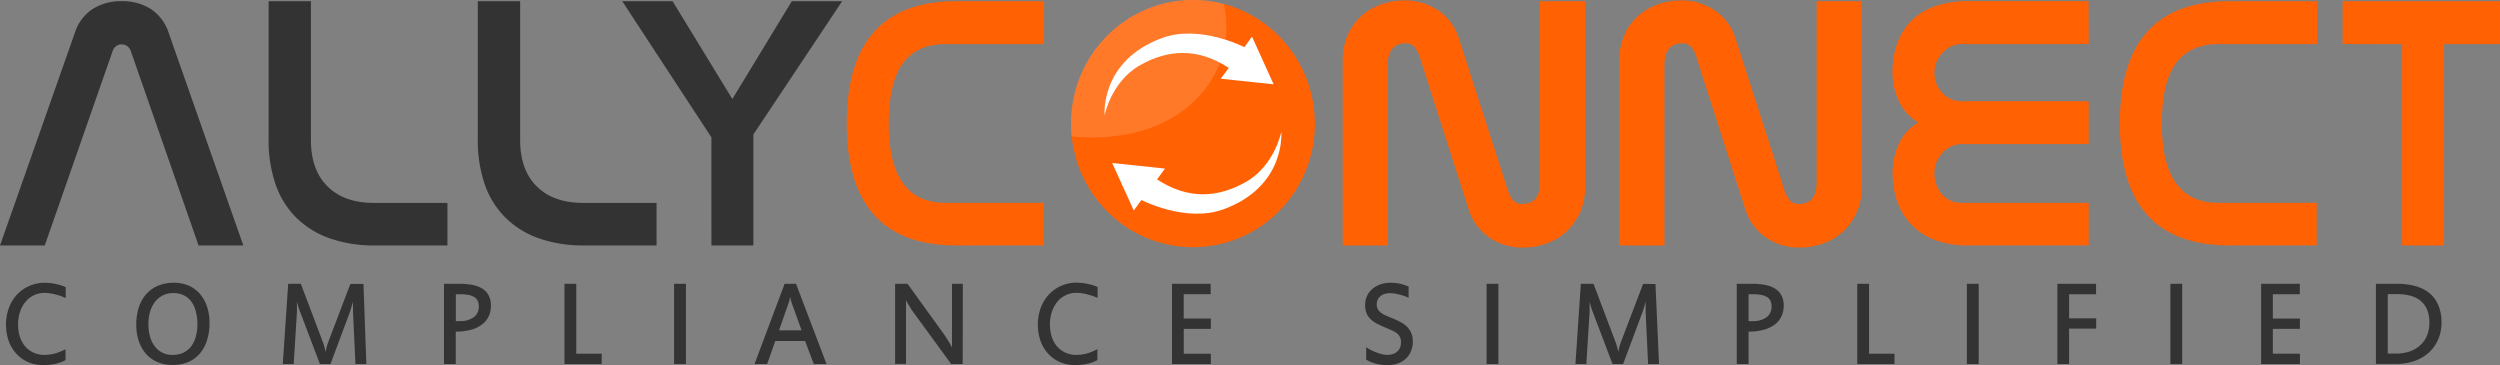 <svg id="Ally_Connect" data-name="Ally Connect" xmlns="http://www.w3.org/2000/svg" viewBox="0 0 894.02 130.57"><rect x="0" y="0" width="894.02" height="130.57" fill="#808080" stroke="none"/><defs><style>.cls-1{fill:#ff6103;}.cls-2{fill:#333;}.cls-3,.cls-4{fill:#fff;}.cls-3{opacity:0.15;}</style></defs><title>Logo_Ally-Connect</title><path class="cls-1" d="M394.94,222.49q-39.15,0-39.15-43.61v-.38q.13-43.37,39.28-43.36h31.27v15.34H391.19q-10.26,0-15.32,6.85T370.8,179q0,28.26,20.26,28.27h35.15v15.21Z" transform="translate(-52.99 -134.72)"/><path class="cls-1" d="M619.82,201.7a21.51,21.51,0,0,1-1.75,8.87,21.26,21.26,0,0,1-4.75,6.79,20.58,20.58,0,0,1-7.07,4.37,24.7,24.7,0,0,1-8.69,1.52,20.68,20.68,0,0,1-12-3.61,19.09,19.09,0,0,1-7.38-10.08l-17.26-53.75a11.38,11.38,0,0,0-1.94-4.12,4,4,0,0,0-3.31-1.46q-6.37,0-6.38,7.6v64.66H533.15V156.31a22.49,22.49,0,0,1,1.68-8.81,19.57,19.57,0,0,1,4.69-6.78,21.07,21.07,0,0,1,7.07-4.31,24.84,24.84,0,0,1,8.82-1.52,20.69,20.69,0,0,1,11.88,3.55,18.73,18.73,0,0,1,7.38,10l17.39,53.88a12,12,0,0,0,2,4,4,4,0,0,0,3.25,1.33q6.38,0,6.38-7.61V135.14h16.13Z" transform="translate(-52.99 -134.72)"/><path class="cls-1" d="M718.76,201.7a21.51,21.51,0,0,1-1.76,8.87,21.26,21.26,0,0,1-4.75,6.79,20.58,20.58,0,0,1-7.07,4.37,24.66,24.66,0,0,1-8.69,1.52,20.7,20.7,0,0,1-12-3.61,19,19,0,0,1-7.37-10.08l-17.27-53.75a11.38,11.38,0,0,0-1.93-4.12,4,4,0,0,0-3.32-1.46q-6.37,0-6.38,7.6v64.66H632.08V156.31a22.32,22.32,0,0,1,1.69-8.81,19.44,19.44,0,0,1,4.69-6.78,21,21,0,0,1,7.06-4.31,24.84,24.84,0,0,1,8.82-1.52,20.69,20.69,0,0,1,11.88,3.55,18.68,18.68,0,0,1,7.38,10L691,202.33a12,12,0,0,0,2,4,4,4,0,0,0,3.25,1.33q6.38,0,6.38-7.61V135.14h16.14Z" transform="translate(-52.99 -134.72)"/><path class="cls-1" d="M799.93,150.48H754.52a8.71,8.71,0,0,0-3.75.83,9.75,9.75,0,0,0-3.06,2.21,11.25,11.25,0,0,0-2.13,3.24,9.44,9.44,0,0,0-.81,3.86,10.35,10.35,0,0,0,2.75,7.29,9.24,9.24,0,0,0,7.13,3h45.28v15.34H754.52a8.71,8.71,0,0,0-3.75.83,10.07,10.07,0,0,0-3.06,2.21,11.38,11.38,0,0,0-2.13,3.24,9.44,9.44,0,0,0-.81,3.86,11.3,11.3,0,0,0,2.75,7.87,9.19,9.19,0,0,0,7.13,3h45.28v15.21h-43a32.26,32.26,0,0,1-12.69-2.22,22.42,22.42,0,0,1-8.38-5.89,22.87,22.87,0,0,1-4.63-8.31,31.56,31.56,0,0,1-1.44-9.44,25.29,25.29,0,0,1,2.13-10.21A17.23,17.23,0,0,1,739,178.5a17.14,17.14,0,0,1-7.13-8,24.24,24.24,0,0,1-2.13-9.63,31.62,31.62,0,0,1,1.63-10.34,21.55,21.55,0,0,1,4.94-8.17,22.27,22.27,0,0,1,8.44-5.33,34.83,34.83,0,0,1,12.13-1.9h43Z" transform="translate(-52.99 -134.72)"/><path class="cls-1" d="M850.2,222.49q-39.13,0-39.14-43.61v-.38q.12-43.37,39.27-43.36H881.6v15.34H846.45q-10.25,0-15.32,6.85T826.07,179q0,28.26,20.26,28.27h35.14v15.21Z" transform="translate(-52.99 -134.72)"/><path class="cls-1" d="M927,222.49H912v-72H890.73V135.14H947v15.34H927Z" transform="translate(-52.99 -134.72)"/><path class="cls-2" d="M124,222.49,99.77,153a3.4,3.4,0,0,0-6.51,0L69,222.49H53l26.77-76.07a15.85,15.85,0,0,1,6.37-8.49,18.92,18.92,0,0,1,10.39-2.79,18.91,18.91,0,0,1,10.38,2.79,16,16,0,0,1,6.38,8.49L140,222.49Z" transform="translate(-52.99 -134.72)"/><path class="cls-2" d="M187.19,222.49a47.56,47.56,0,0,1-16.63-2.66,32.09,32.09,0,0,1-11.95-7.61,31.17,31.17,0,0,1-7.19-11.92,48.19,48.19,0,0,1-2.37-15.59V135.14h15.13v49.7q0,10.65,5.94,16.54t16.57,5.9H213v15.21Z" transform="translate(-52.99 -134.72)"/><path class="cls-2" d="M262,222.49a47.58,47.58,0,0,1-16.64-2.66,32.05,32.05,0,0,1-11.94-7.61,31.17,31.17,0,0,1-7.19-11.92,47.91,47.91,0,0,1-2.38-15.59V135.14H239v49.7q0,10.65,5.94,16.54t16.58,5.9h26.26v15.21Z" transform="translate(-52.99 -134.72)"/><path class="cls-2" d="M307.39,183.82,275.5,135.14h18l21.38,35,21.27-35h18L322.4,182.81v39.68h-15Z" transform="translate(-52.99 -134.72)"/><path class="cls-1" d="M523.19,178.92h0c0-24.41-19.53-44.2-43.61-44.2S436,154.51,436,178.92h0c0,24.41,19.53,44.2,43.61,44.2s43.61-19.79,43.61-44.2Z" transform="translate(-52.99 -134.72)"/><path class="cls-3" d="M460.6,158.13C450.32,164,448,176,448,176s-1.83-19.55,20.69-27.77c7.95-2.89,16.73-1.21,22.59.66a40.62,40.62,0,0,0-.61-12.77,43.52,43.52,0,0,0-11.07-1.43c-24.08,0-43.61,19.79-43.61,44.2h0c0,1.56.08,3.1.23,4.61,11.13,1.07,31.16.57,44.91-13.72a37,37,0,0,0,8.14-12.65C479.48,152,469.88,152.85,460.6,158.13Z" transform="translate(-52.99 -134.72)"/><path class="cls-4" d="M490.49,209.58c-13.46,4.9-29.31-3.33-29.31-3.33L458.44,210,450.71,193l18.89,2-2.84,3.87c10.86,7.14,21.53,6.75,31.8.9s12.62-17.9,12.62-17.9S513,201.36,490.49,209.58Z" transform="translate(-52.99 -134.72)"/><path class="cls-4" d="M468.67,148.26c13.46-4.9,29.31,3.33,29.31,3.33l2.74-3.77,7.73,17.05-18.89-2L492.4,159c-10.86-7.14-21.53-6.75-31.8-.9S448,176,448,176,446.15,156.48,468.67,148.26Z" transform="translate(-52.99 -134.72)"/><path class="cls-2" d="M59.46,250.86a13.59,13.59,0,0,0,.68,4.4,10.15,10.15,0,0,0,1.91,3.4,8.56,8.56,0,0,0,3,2.19,9.15,9.15,0,0,0,3.82.78,14.64,14.64,0,0,0,3.88-.53,16.77,16.77,0,0,0,3.67-1.53v3.92a13.63,13.63,0,0,1-3.6,1.34,19.77,19.77,0,0,1-4.35.45,13.45,13.45,0,0,1-5.4-1.06,12.51,12.51,0,0,1-4.22-3,13.43,13.43,0,0,1-2.74-4.55,17.89,17.89,0,0,1,.07-11.88,14.36,14.36,0,0,1,2.91-4.75A13,13,0,0,1,63.44,237,13.52,13.52,0,0,1,69,235.84a17.57,17.57,0,0,1,2,.12c.69.08,1.36.19,2,.33s1.28.31,1.87.49a13.1,13.1,0,0,1,1.62.61v3.9c-.5-.22-1.06-.44-1.67-.67s-1.25-.41-1.91-.58a19,19,0,0,0-2-.41,12.5,12.5,0,0,0-2-.16,8.69,8.69,0,0,0-6.73,3.1,11,11,0,0,0-2,3.59A14.48,14.48,0,0,0,59.46,250.86Z" transform="translate(-52.99 -134.72)"/><path class="cls-2" d="M127.92,250.17a20.13,20.13,0,0,1-.91,6.28,13.57,13.57,0,0,1-2.62,4.77,11.27,11.27,0,0,1-4.15,3,13.88,13.88,0,0,1-5.53,1,13.41,13.41,0,0,1-5.36-1,11.47,11.47,0,0,1-4.1-2.92,13.3,13.3,0,0,1-2.61-4.55,17.89,17.89,0,0,1-.92-5.92,19.73,19.73,0,0,1,.91-6.19,13.18,13.18,0,0,1,2.65-4.74,11.65,11.65,0,0,1,4.23-3,14.37,14.37,0,0,1,5.67-1.06,13,13,0,0,1,5.26,1,11.32,11.32,0,0,1,4,2.94,13.36,13.36,0,0,1,2.56,4.53A17.9,17.9,0,0,1,127.92,250.17Zm-4.33.47A18.17,18.17,0,0,0,123,246a10,10,0,0,0-1.65-3.51,7.28,7.28,0,0,0-2.7-2.2,8.54,8.54,0,0,0-3.71-.77,8.16,8.16,0,0,0-3.66.81,8.28,8.28,0,0,0-2.8,2.27,10.76,10.76,0,0,0-1.79,3.51,15.4,15.4,0,0,0-.63,4.53,15.9,15.9,0,0,0,.6,4.52,10.32,10.32,0,0,0,1.73,3.48,7.74,7.74,0,0,0,6.29,3,9.13,9.13,0,0,0,3.75-.74,7.65,7.65,0,0,0,2.79-2.15,9.79,9.79,0,0,0,1.74-3.46A16.52,16.52,0,0,0,123.59,250.64Z" transform="translate(-52.99 -134.72)"/><path class="cls-2" d="M184,264.88h-3.9l-.88-18.74c0-.18,0-.42,0-.73s0-.64,0-1,0-.69,0-1,0-.62,0-.84c-.08.34-.18.7-.29,1.08s-.21.73-.31,1.06l-.27.89-.18.56-7,18.74h-3.77l-7.12-18.74-.23-.61c-.09-.26-.19-.55-.29-.88l-.31-1.05c-.11-.36-.19-.71-.27-1,0,.25,0,.54,0,.88s0,.67,0,1,0,.7,0,1,0,.62,0,.87l-1.16,18.52h-3.9l1.93-28.67h4.52l8,21.14c.07.21.15.45.23.72s.17.56.24.85.14.6.2.89.12.56.16.8c.05-.24.1-.51.18-.82s.14-.62.22-.93.16-.61.25-.89.16-.51.23-.71l8-21h4.69Z" transform="translate(-52.99 -134.72)"/><path class="cls-2" d="M228.55,244.06a8.8,8.8,0,0,1-.78,3.73,8.06,8.06,0,0,1-2.35,2.93,11.34,11.34,0,0,1-3.93,1.9,20.85,20.85,0,0,1-5.51.7v11.56h-4.22V236.21h5.66a23.88,23.88,0,0,1,4.48.39,10.35,10.35,0,0,1,3.52,1.31,6.51,6.51,0,0,1,2.3,2.42A7.62,7.62,0,0,1,228.55,244.06Zm-4.35.22a4.68,4.68,0,0,0-.38-1.95,3.15,3.15,0,0,0-1.19-1.35,5.81,5.81,0,0,0-2.09-.79,16,16,0,0,0-3.08-.25H216v9.61h1.35a8.28,8.28,0,0,0,5-1.34A4.57,4.57,0,0,0,224.2,244.28Z" transform="translate(-52.99 -134.72)"/><path class="cls-2" d="M268.16,264.88H254.85V236.21h4.22v25h9.09Z" transform="translate(-52.99 -134.72)"/><path class="cls-2" d="M298.28,264.88h-4.23V236.21h4.23Z" transform="translate(-52.99 -134.72)"/><path class="cls-2" d="M348.55,264.88H344l-3.11-8.22H330.24l-2.9,8.22h-4.52l10.76-28.67h4.08Zm-12.42-21.77c-.07-.21-.16-.51-.26-.9a11.1,11.1,0,0,1-.27-1.23h-.09a12.89,12.89,0,0,1-.26,1.27c-.11.39-.22.72-.32,1l-3.36,9.61h8.08Z" transform="translate(-52.99 -134.72)"/><path class="cls-2" d="M397.26,264.88h-4.14l-13.58-18.61a7.21,7.21,0,0,1-.5-.72l-.75-1.18c-.26-.43-.52-.85-.76-1.26l-.54-1v22.73h-3.9V236.21h4.44l13,18c.21.31.47.69.75,1.12s.57.88.84,1.33l.76,1.29c.23.4.42.73.55,1V236.21h3.88Z" transform="translate(-52.99 -134.72)"/><path class="cls-2" d="M428.47,250.86a13.59,13.59,0,0,0,.67,4.4,10.15,10.15,0,0,0,1.91,3.4,8.56,8.56,0,0,0,3,2.19,9.2,9.2,0,0,0,3.83.78,14.62,14.62,0,0,0,3.87-.53,16.57,16.57,0,0,0,3.67-1.53v3.92a13.63,13.63,0,0,1-3.6,1.34,19.77,19.77,0,0,1-4.35.45,13.36,13.36,0,0,1-5.39-1.06,12.46,12.46,0,0,1-4.23-3,13.43,13.43,0,0,1-2.74-4.55,17.89,17.89,0,0,1,.07-11.88,14.36,14.36,0,0,1,2.91-4.75,13,13,0,0,1,4.39-3.11,13.53,13.53,0,0,1,5.53-1.12,17.4,17.4,0,0,1,2,.12c.69.08,1.36.19,2,.33s1.28.31,1.87.49a12.52,12.52,0,0,1,1.62.61v3.9c-.5-.22-1.05-.44-1.67-.67s-1.25-.41-1.91-.58a19.34,19.34,0,0,0-2-.41,12.62,12.62,0,0,0-2-.16,8.69,8.69,0,0,0-6.73,3.1,11,11,0,0,0-2,3.59A14.22,14.22,0,0,0,428.47,250.86Z" transform="translate(-52.99 -134.72)"/><path class="cls-2" d="M486,264.88H472.11V236.21h13.83v3.73h-9.65v8.7H486v3.68h-9.69v8.89H486Z" transform="translate(-52.99 -134.72)"/><path class="cls-2" d="M558.22,256.86a8.94,8.94,0,0,1-.59,3.29,7.63,7.63,0,0,1-1.73,2.69,8.24,8.24,0,0,1-2.85,1.79,11,11,0,0,1-4,.65,15.51,15.51,0,0,1-4.23-.56,15.44,15.44,0,0,1-1.82-.64,10.4,10.4,0,0,1-1.46-.79v-4.43a14.33,14.33,0,0,0,1.62,1,17.57,17.57,0,0,0,2,.88,15.92,15.92,0,0,0,2,.63,7.61,7.61,0,0,0,1.84.25,6.75,6.75,0,0,0,2.17-.32,4.35,4.35,0,0,0,1.57-.92,3.83,3.83,0,0,0,.94-1.43,5.17,5.17,0,0,0,.31-1.83,3.78,3.78,0,0,0-1.52-3.26,8.61,8.61,0,0,0-1.76-1c-.68-.31-1.45-.63-2.29-1-1.16-.48-2.19-1-3.09-1.43a9.53,9.53,0,0,1-2.27-1.64,6.1,6.1,0,0,1-1.41-2.13,7.73,7.73,0,0,1-.48-2.87,7.52,7.52,0,0,1,.71-3.29,7.4,7.4,0,0,1,1.93-2.5,8.86,8.86,0,0,1,2.86-1.6,10.85,10.85,0,0,1,3.51-.56,15.87,15.87,0,0,1,3.6.37,17.78,17.78,0,0,1,2.94,1v4a12.54,12.54,0,0,0-1.44-.6c-.54-.19-1.12-.37-1.72-.52s-1.2-.28-1.8-.38a10.36,10.36,0,0,0-1.71-.14,6.27,6.27,0,0,0-2,.3,4.23,4.23,0,0,0-1.49.83,3.4,3.4,0,0,0-.92,1.27,4.15,4.15,0,0,0-.31,1.63,3.37,3.37,0,0,0,.41,1.72,4.19,4.19,0,0,0,1.15,1.28,9.37,9.37,0,0,0,1.82,1c.7.32,1.49.66,2.37,1a27,27,0,0,1,3,1.43,9.08,9.08,0,0,1,2.23,1.71,7,7,0,0,1,1.4,2.21A7.92,7.92,0,0,1,558.22,256.86Z" transform="translate(-52.99 -134.72)"/><path class="cls-2" d="M588.83,264.88h-4.22V236.21h4.22Z" transform="translate(-52.99 -134.72)"/><path class="cls-2" d="M646.27,264.88h-3.91l-.88-18.74c0-.18,0-.42,0-.73s0-.64,0-1,0-.69,0-1,0-.62,0-.84c-.09.34-.18.7-.29,1.08s-.21.73-.31,1.06l-.27.89-.18.56-7,18.74h-3.78l-7.12-18.74c-.05-.15-.13-.35-.22-.61s-.19-.55-.29-.88l-.31-1.05q-.17-.54-.27-1c0,.25,0,.54,0,.88s0,.67,0,1,0,.7,0,1,0,.62,0,.87l-1.16,18.52h-3.9l1.93-28.67h4.53l8,21.14q.12.31.24.72c.09.28.16.56.24.85s.14.6.2.89.12.56.16.8c0-.24.1-.51.17-.82s.15-.62.23-.93.16-.61.24-.89.17-.51.24-.71l8-21H645Z" transform="translate(-52.99 -134.72)"/><path class="cls-2" d="M690.86,244.06a8.81,8.81,0,0,1-.79,3.73,7.92,7.92,0,0,1-2.34,2.93,11.43,11.43,0,0,1-3.93,1.9,20.85,20.85,0,0,1-5.51.7v11.56h-4.22V236.21h5.66a23.88,23.88,0,0,1,4.48.39,10.35,10.35,0,0,1,3.52,1.31,6.51,6.51,0,0,1,2.3,2.42A7.62,7.62,0,0,1,690.86,244.06Zm-4.36.22a4.68,4.68,0,0,0-.37-1.95,3.15,3.15,0,0,0-1.19-1.35,5.89,5.89,0,0,0-2.09-.79,16,16,0,0,0-3.08-.25h-1.48v9.61h1.35a8.3,8.3,0,0,0,5.05-1.34A4.57,4.57,0,0,0,686.5,244.28Z" transform="translate(-52.99 -134.72)"/><path class="cls-2" d="M730.47,264.88H717.16V236.21h4.22v25h9.09Z" transform="translate(-52.99 -134.72)"/><path class="cls-2" d="M760.59,264.88h-4.23V236.21h4.23Z" transform="translate(-52.99 -134.72)"/><path class="cls-2" d="M802.56,239.94h-9.65v8.62h9.69v3.67h-9.69v12.65h-4.18V236.21h13.83Z" transform="translate(-52.99 -134.72)"/><path class="cls-2" d="M833.36,264.88h-4.22V236.21h4.22Z" transform="translate(-52.99 -134.72)"/><path class="cls-2" d="M875.46,264.88H861.59V236.21h13.83v3.73h-9.65v8.7h9.69v3.68h-9.69v8.89h9.69Z" transform="translate(-52.99 -134.72)"/><path class="cls-2" d="M926.1,250a15.21,15.21,0,0,1-1.19,6.09,13.77,13.77,0,0,1-3.33,4.71,15,15,0,0,1-5.13,3,19.37,19.37,0,0,1-6.56,1.06h-7.25V236.21h7.59a23.81,23.81,0,0,1,6.73.88,13.58,13.58,0,0,1,5,2.61A11.15,11.15,0,0,1,925,244,15.55,15.55,0,0,1,926.1,250Zm-4.35,0a11.55,11.55,0,0,0-.81-4.54,8.13,8.13,0,0,0-2.29-3.15,9.72,9.72,0,0,0-3.65-1.83,18.48,18.48,0,0,0-4.85-.58h-3.28v21.27h2.89a14.87,14.87,0,0,0,5-.79,10.68,10.68,0,0,0,3.79-2.24,9.67,9.67,0,0,0,2.4-3.52A12.18,12.18,0,0,0,921.75,250Z" transform="translate(-52.99 -134.72)"/></svg>
